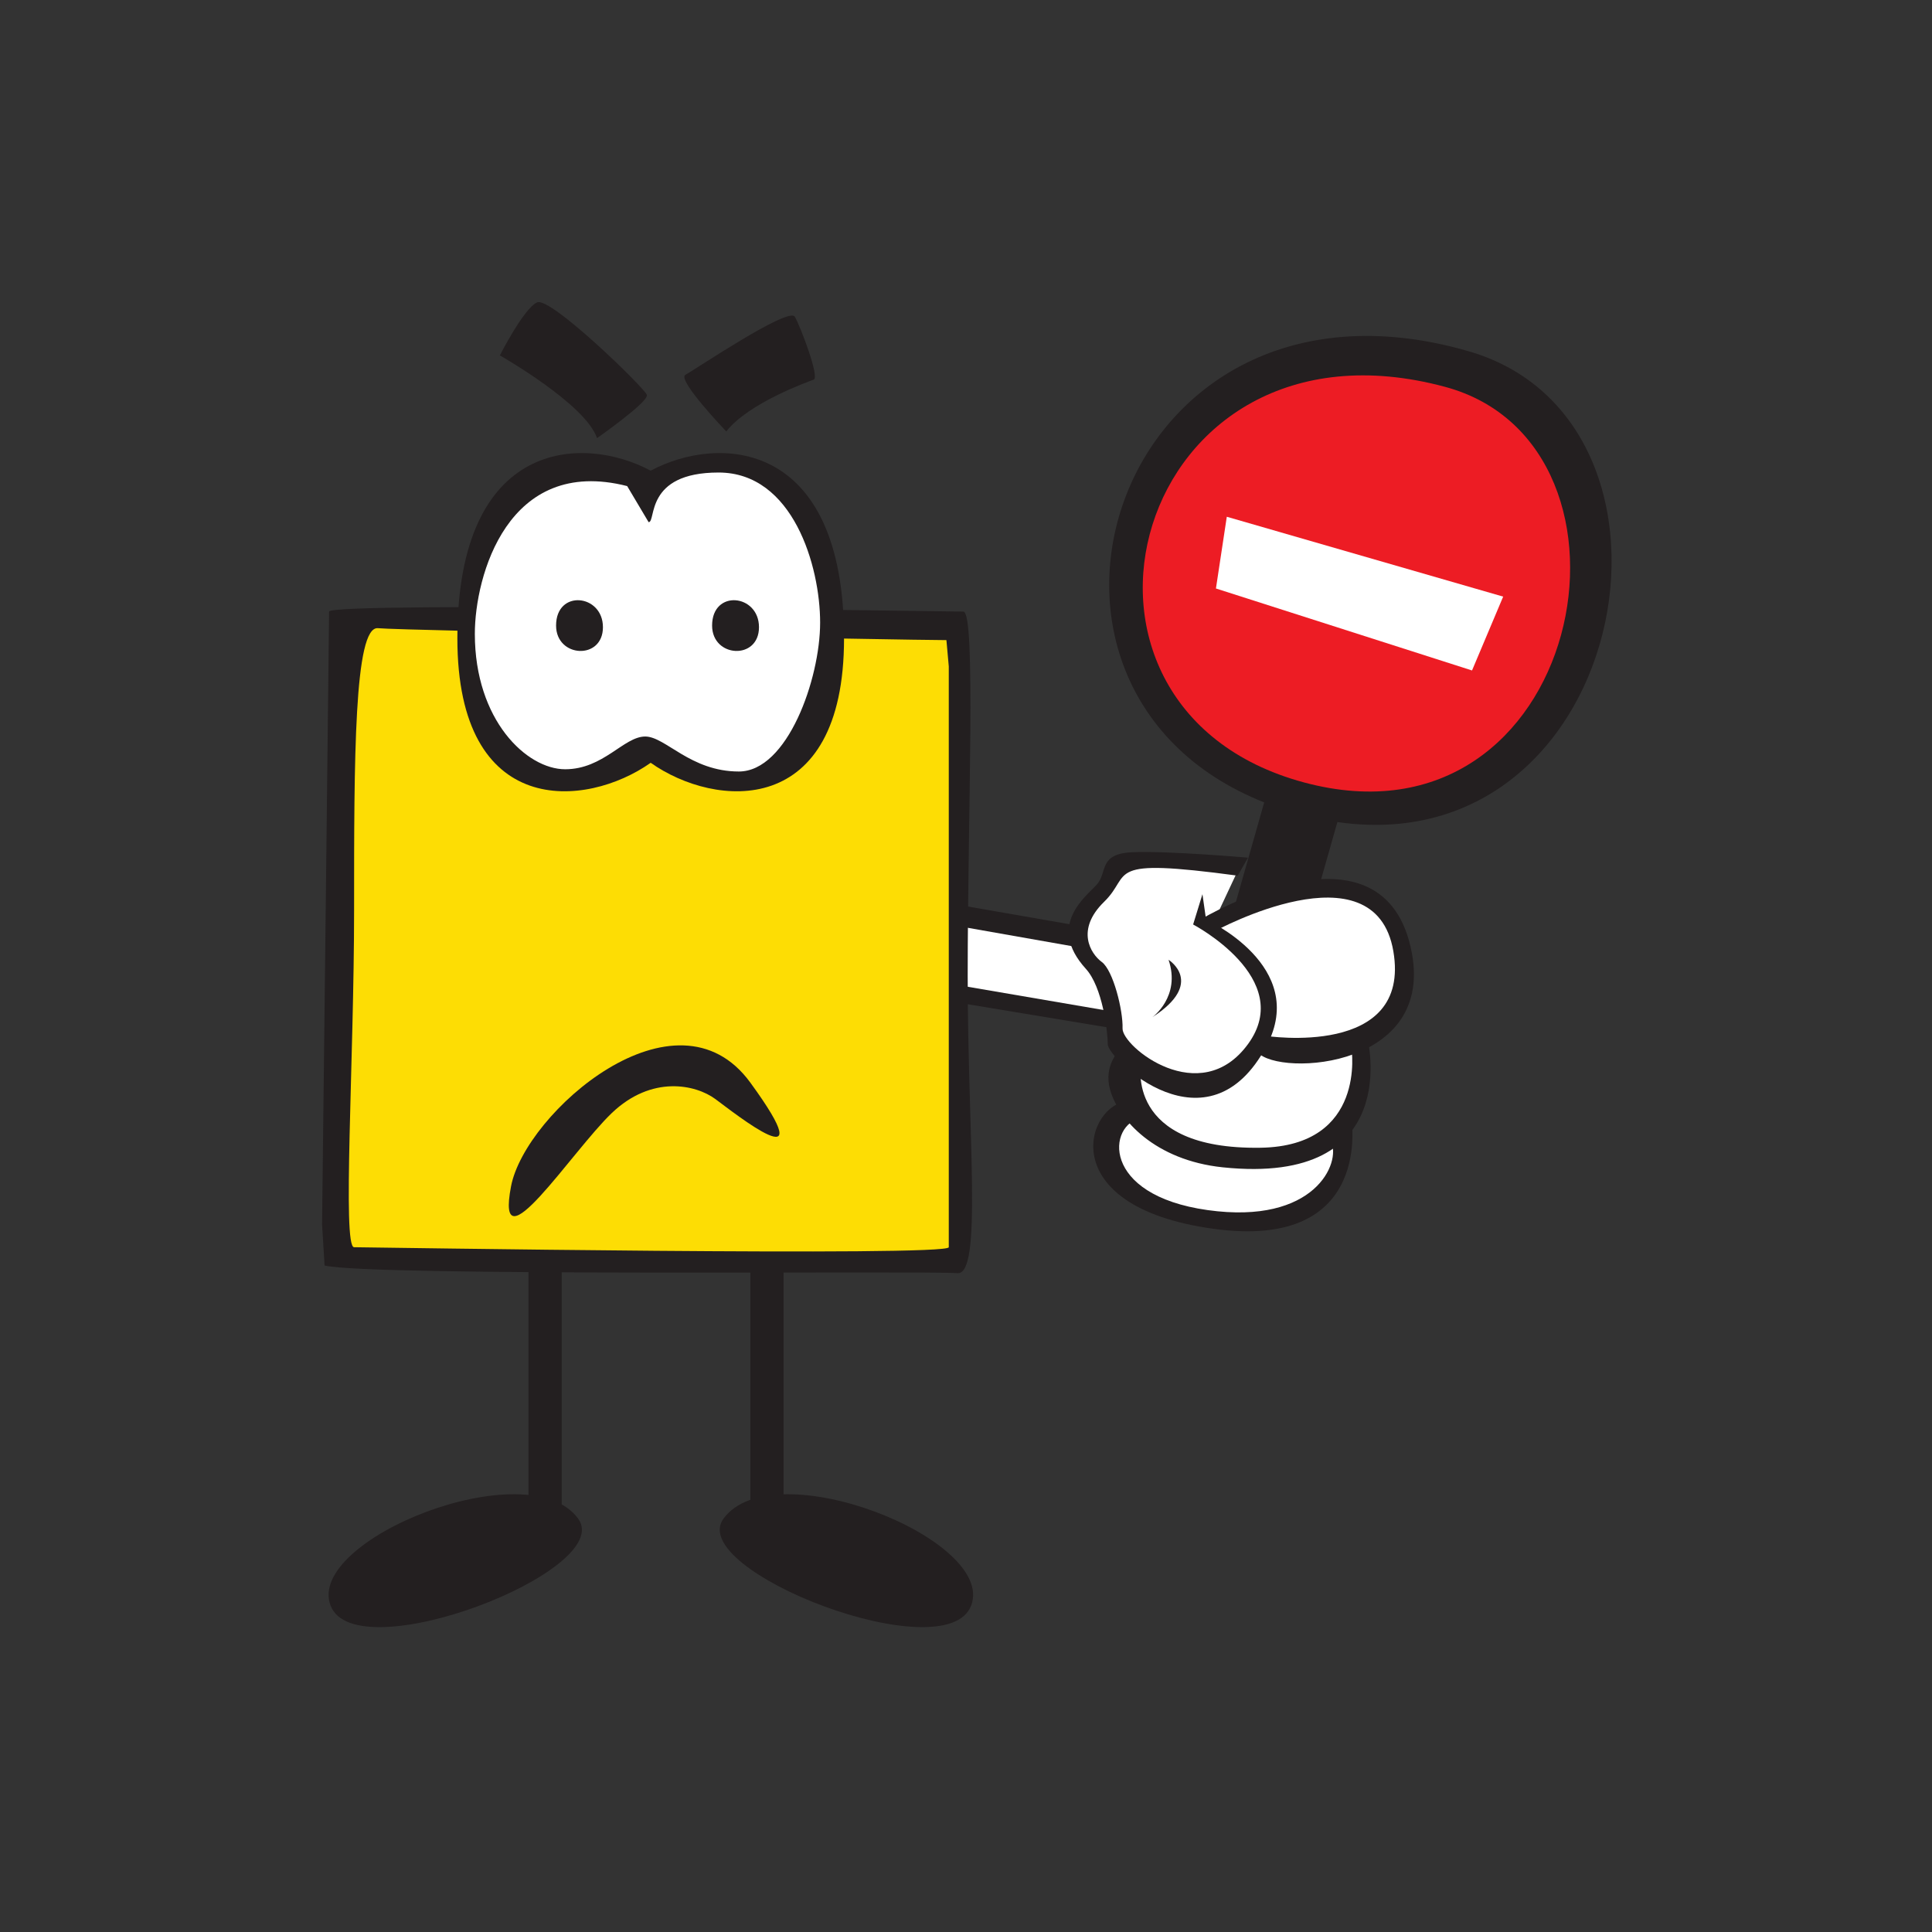 <?xml version="1.0" encoding="UTF-8"?>
<svg width="1024px" height="1024px" viewBox="0 0 1024 1024" version="1.1" xmlns="http://www.w3.org/2000/svg" xmlns:xlink="http://www.w3.org/1999/xlink">
    <rect x="0" y="0" width="1024" height="1024" fill="#333333" stroke="none"/>
    <!-- Generator: Sketch 57.1 (83088) - https://sketch.com -->
    <title>test-negatif</title>
    <desc>Created with Sketch.</desc>
    <g id="test-negatif" stroke="none" stroke-width="1" fill="none" fill-rule="evenodd">
        <g id="2" transform="translate(170, 160)">
            <g id="svg4496">
                <g id="g4504" transform="translate(342.25, 351.612) scale(1, -1) translate(-342.25, -351.612) translate(0.25, 0.112)">
                    <g id="g4506" transform="translate(342, 351.5) scale(1, -1) translate(-342, -351.5) ">
                        <path d="M340.671,320.002 L431.12,335.755 L435.421,387.518 L333.493,370.639 L340.671,320.002 L340.671,320.002 Z" id="path4520" fill="#231F20"></path>
                        <path d="M327.738,329.005 L425.568,346.254 L428.155,377.528 L323.407,359.595 L327.738,329.005 L327.738,329.005 Z" id="path4522" fill="#FFFFFF"></path>
                        <path d="M426.702,428.71 C426.702,428.71 395.254,457.941 444.635,480.19 C494.015,502.424 541.593,480.452 541.855,440.626 C541.855,440.626 556.881,403.431 548.83,388.369 C548.83,388.369 574.872,381.269 574.465,354.254 C574.087,327.239 554.556,288.191 471.955,330.886 L486.313,300.253 C486.313,300.253 430.8,292.921 426.121,298.247 C421.441,303.566 406.967,320.46 406.967,320.46 C406.967,320.46 396.155,335.573 409.147,351.13 C422.11,366.686 419.349,390.57 419.349,390.57 L428.33,404.877 L426.702,428.71 L426.702,428.71 Z" id="path4524" fill="#FFFFFF"></path>
                        <path d="M491.225,294.469 C491.225,294.469 448.907,290.807 430.277,291.562 C411.676,292.311 416.936,302.12 411.153,308.645 C405.369,315.155 384.297,330.269 405.282,353.39 C414.059,363.046 416.82,386 416.907,393.462 C416.967,400.917 469.979,452.717 501.049,394.261 C523.574,351.878 468.991,327.283 468.991,327.283 L467.072,313.84 L462.131,329.884 C462.131,329.884 516.627,358.447 491.225,393.266 C465.823,428.063 424.406,394.552 424.726,384.99 C425.046,375.428 419.756,354.196 413.739,349.778 C407.752,345.368 399.759,332.63 415.018,317.8 C430.277,302.97 413.623,294.324 485.761,304.009 L491.225,294.469 L491.225,294.469 Z" id="path4526" fill="#231F20"></path>
                        <path d="M466.171,327.166 C466.171,327.166 563.799,268.696 578.069,345.012 C589.927,408.619 501.717,410.545 495.526,396.347 L500.613,388.921 C500.613,388.921 578.011,400.946 568.245,344.009 C558.48,287.101 473.67,333.379 473.67,333.379 L466.171,327.166 L466.171,327.166 Z" id="path4528" fill="#231F20"></path>
                        <path d="M554.469,389.778 C554.469,389.778 574.552,468.695 477.797,458.588 C441.903,454.824 422.546,433.324 418.099,417.404 C414.582,404.797 422.865,396.717 422.865,396.717 L434.549,403.685 C434.549,403.685 425.627,449.338 497.881,448.212 C554.236,447.347 546.069,395.7 546.069,395.7 L554.469,389.778 L554.469,389.778 Z" id="path4530" fill="#231F20"></path>
                        <path d="M545.895,431.602 C545.895,431.602 558.829,503.078 472.798,491.162 C386.797,479.26 405.805,424.437 427.894,423.544 L434.782,432.35 C416.733,435.642 412.896,473.302 469.833,481.265 C526.771,489.229 540.605,456.059 535.257,445.088 L545.895,431.602 L545.895,431.602 Z" id="path4532" fill="#231F20"></path>
                        <path d="M449.111,348.601 C449.111,348.601 468.729,360.845 440.566,378.995 C440.566,378.995 455.737,368.125 449.111,348.601 L449.111,348.601 Z" id="path4534" fill="#231F20"></path>
                        <path d="M483.755,321.637 L526.683,170.597 L565.31,181.568 L527.381,315.046 C527.381,315.046 505.437,308.805 483.755,321.637 L483.755,321.637 Z" id="path4536" fill="#231F20"></path>
                        <path d="M608.18,26.067 C743.126,65.166 688.921,320.772 515.668,270.585 C342.415,220.391 414.786,-29.962 608.18,26.067 L608.18,26.067 Z" id="path4538" fill="#231F20"></path>
                        <path d="M595.653,44.922 C711.155,76.014 669.128,294.505 520.812,254.571 C372.555,214.6 430.132,0.323 595.653,44.922 L595.653,44.922 Z" id="path4540" fill="#ED1C24"></path>
                        <path d="M479.977,113.783 L626.461,156.108 L609.953,195.25 L474.222,151.799 L479.977,113.783 L479.977,113.783 Z" id="path4542" fill="#FFFFFF"></path>
                        <path d="M109.85,505.912 L109.85,663.441 L127.463,663.441 L127.463,507.017 L109.85,505.912 L109.85,505.912 Z" id="path4544" fill="#231F20"></path>
                        <path d="M227.437,505.912 L227.437,663.441 L245.05,663.441 L245.05,507.017 L227.437,505.912 L227.437,505.912 Z" id="path4546" fill="#231F20"></path>
                        <path d="M1.788,510.62 C25.766,516.579 323.582,513.353 337.097,514.69 C350.582,516.056 342.648,442.181 342.648,357.117 C342.648,272.06 347.124,164.05 340.352,164.05 C333.609,164.05 4.172,158.651 4.172,164.05 C4.172,169.448 0.451,488.88 0.451,488.88 L1.788,510.62 L1.788,510.62 Z" id="path4548" fill="#231F20"></path>
                        <path d="M331.371,179.163 C312.363,179.163 42.74,174.106 30.097,172.842 C17.425,171.556 17.425,242.458 17.425,322.211 C17.425,401.956 11.089,500.942 17.425,500.942 C23.746,500.942 332.621,505.999 332.621,500.942 L332.621,193.085 L331.371,179.163 L331.371,179.163 Z" id="path4550" fill="#FDDD04"></path>
                        <path d="M136.211,644.84 C156.178,672.306 18.05,725.813 4.927,690.79 C-8.195,655.797 109.966,608.742 136.211,644.84 L136.211,644.84 Z" id="path4552" fill="#231F20"></path>
                        <path d="M213.195,644.84 C193.257,672.306 331.371,725.813 344.508,690.79 C357.645,655.797 239.498,608.742 213.195,644.84 L213.195,644.84 Z" id="path4554" fill="#231F20"></path>
                        <path d="M174.627,89.354 C139.088,70.288 72.168,71.85 72.168,178.255 C72.168,274.182 140.396,268.398 174.627,244.18 C208.865,268.398 277.108,274.182 277.108,178.255 C277.108,71.85 210.172,70.288 174.627,89.354 L174.627,89.354 Z" id="path4556" fill="#231F20"></path>
                        <path d="M173.53,116.646 C177.708,116.646 171.132,90.335 210.608,90.335 C250.049,90.335 264.436,139.97 264.436,169.87 C264.436,199.777 247.084,248.801 221.362,248.801 C195.64,248.801 182.474,230.258 171.728,230.258 C160.363,230.258 149.61,247.61 129.294,247.61 C108.949,247.61 81.425,221.67 81.425,175.85 C81.425,145.354 98.776,81.354 162.165,97.521 L173.53,116.646 L173.53,116.646 Z" id="path4558" fill="#FFFFFF"></path>
                        <path d="M207.179,171.447 C207.179,188.573 232.029,189.895 232.029,172.319 C232.029,154.742 207.179,152.112 207.179,171.447 L207.179,171.447 Z" id="path4560" fill="#231F20"></path>
                        <path d="M124.483,171.447 C124.483,188.573 149.319,189.895 149.319,172.319 C149.319,154.742 124.483,152.112 124.483,171.447 L124.483,171.447 Z" id="path4562" fill="#231F20"></path>
                        <path d="M94.692,28.261 C94.692,28.261 140.135,54.063 146.18,72.105 C146.18,72.105 173.813,52.77 172.6,49.173 C171.408,45.554 121.562,-3.019 114.442,0.156 C107.321,3.324 94.692,28.261 94.692,28.261 L94.692,28.261 Z" id="path4564" fill="#231F20"></path>
                        <path d="M214.677,68.544 C214.677,68.544 188.287,41.028 193.054,38.528 C197.791,36.021 247.84,2.198 251.037,7.778 C254.205,13.358 264.203,39.916 261.064,41.086 C257.954,42.27 226.768,53.293 214.677,68.544 L214.677,68.544 Z" id="path4566" fill="#231F20"></path>
                        <path d="M100.622,468.608 C108.135,429.611 188.084,359.566 227.495,413.763 C266.964,467.947 219.299,430.061 208.894,422.396 C198.489,414.723 175.208,409.571 153.998,429.836 C132.81,450.108 91.917,513.818 100.622,468.608 L100.622,468.608 Z" id="path4568" fill="#231F20"></path>
                    </g>
                </g>
            </g>
        </g>
    </g>
</svg>